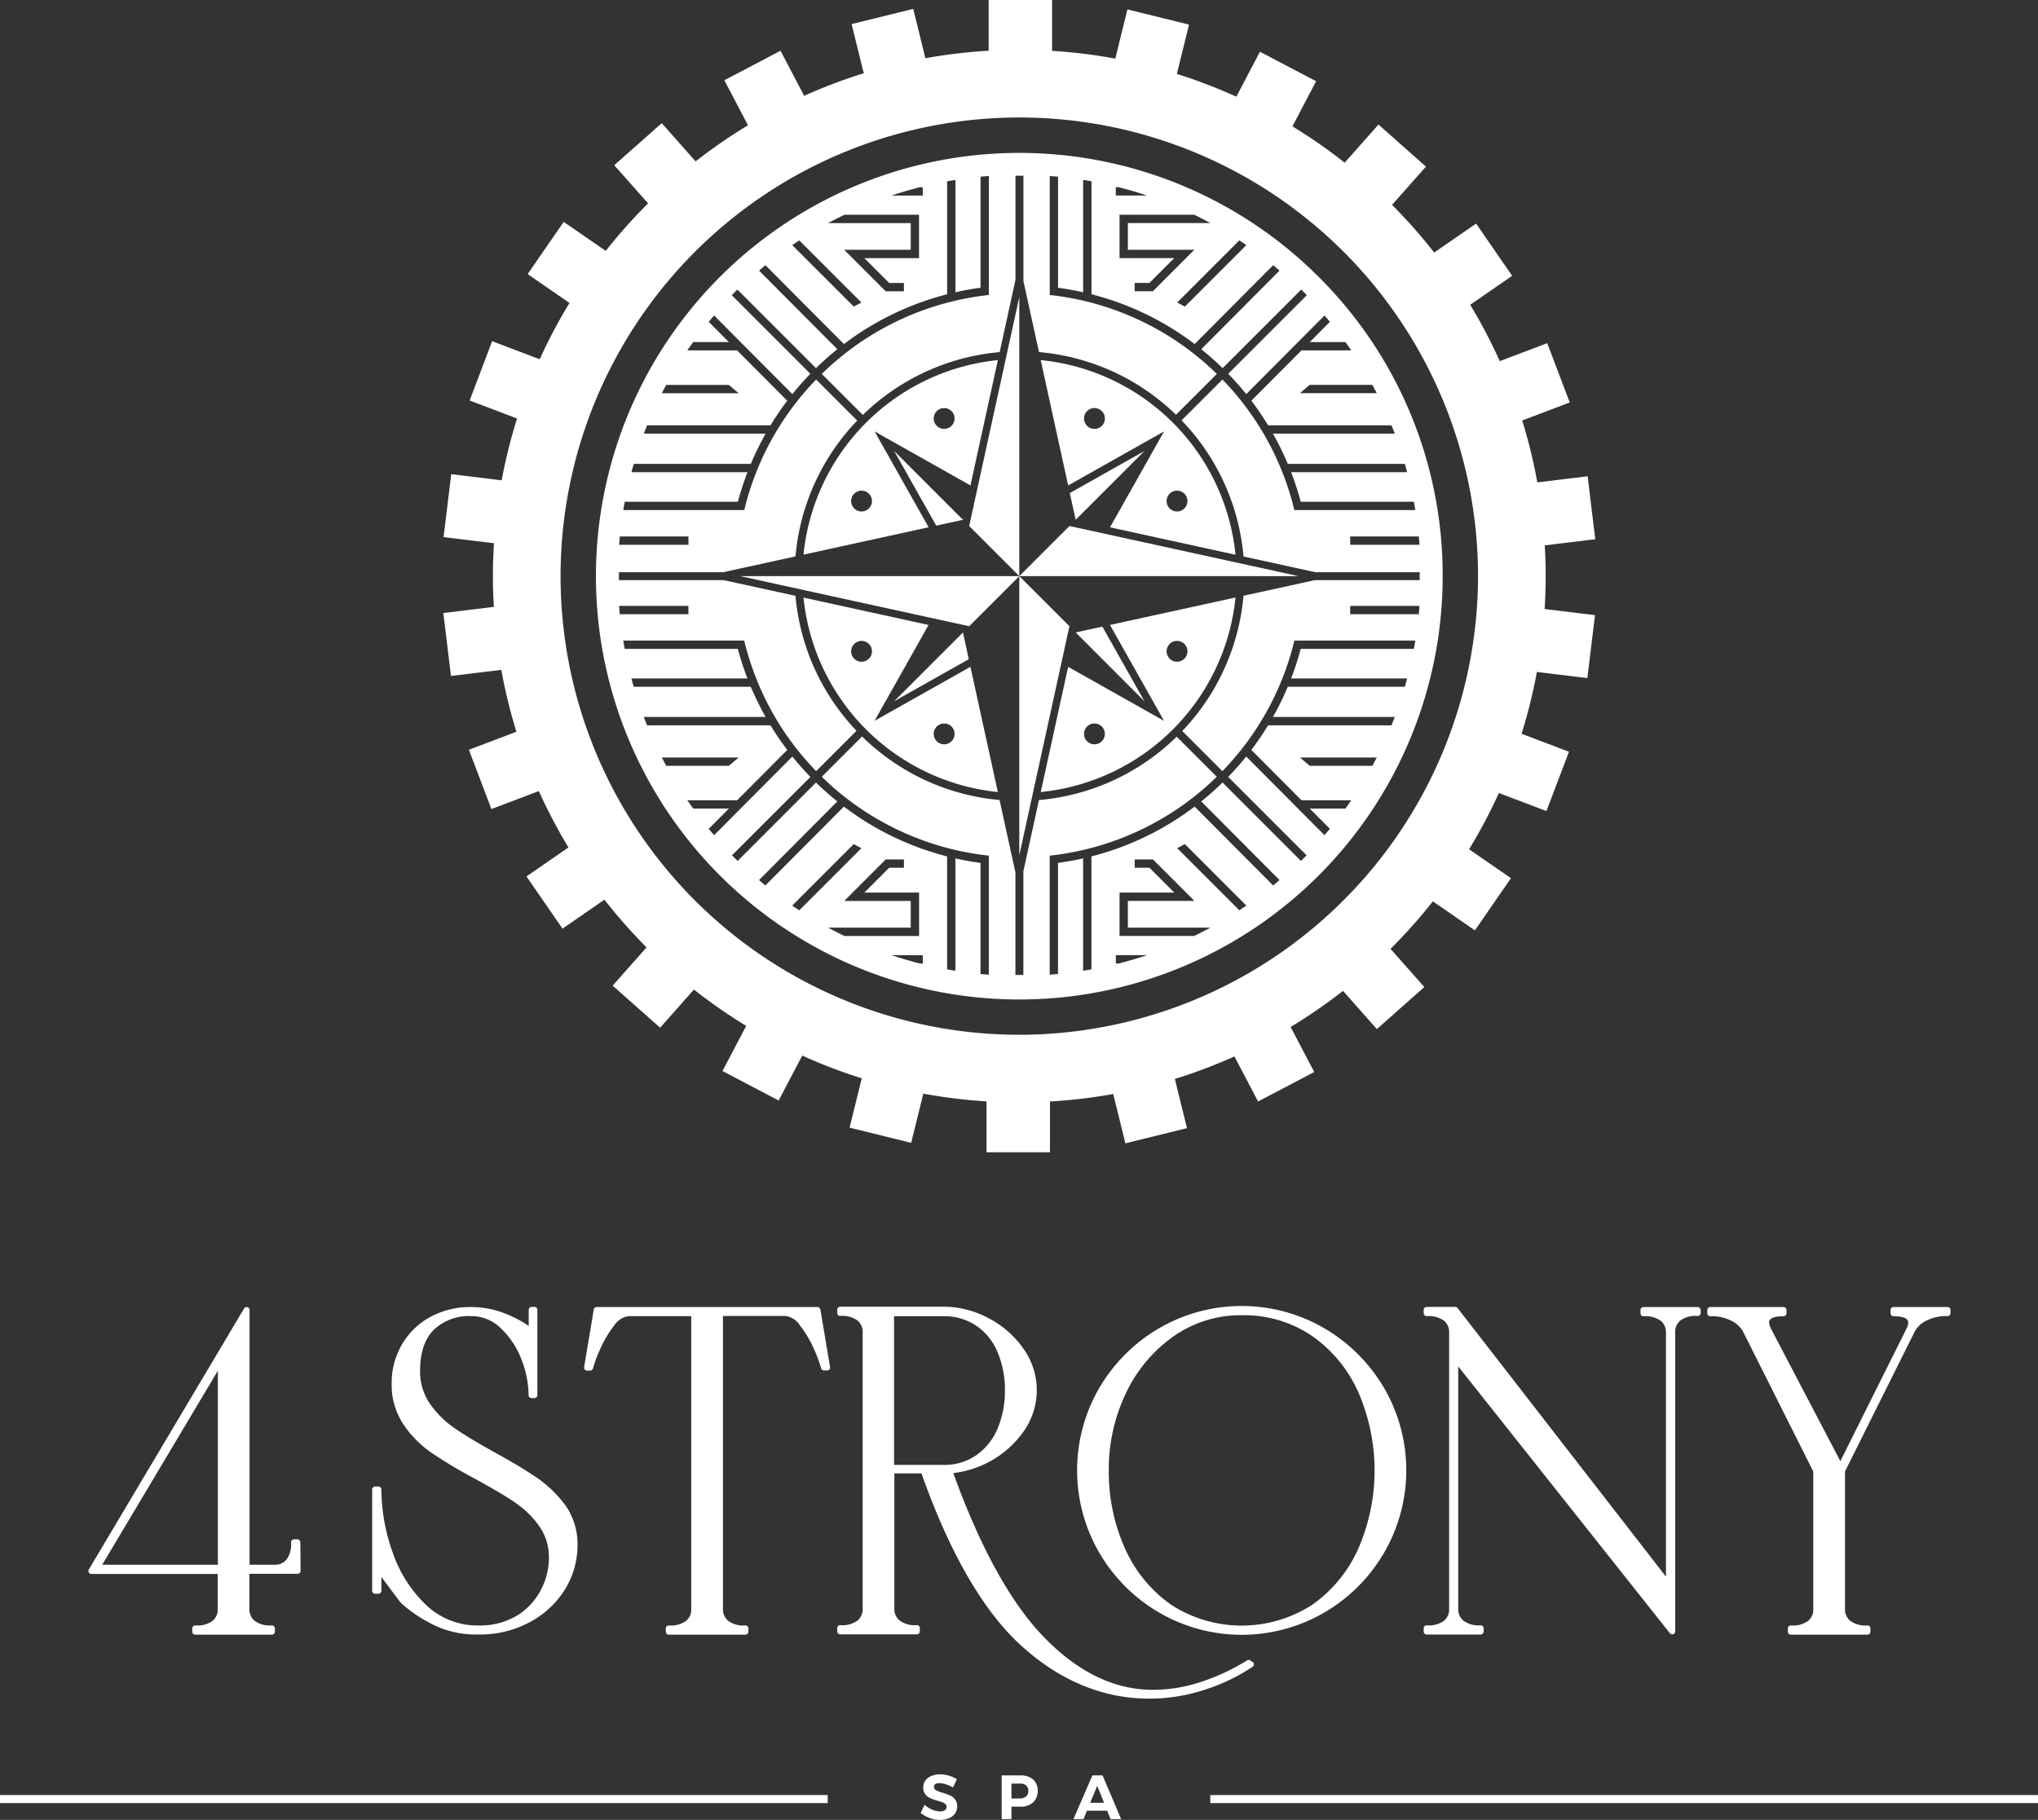 <svg xmlns="http://www.w3.org/2000/svg" xmlns:xlink="http://www.w3.org/1999/xlink" width="385.154" height="344" viewBox="0 0 385.154 344"><rect x="0" y="0" width="385.154" height="344" fill="#333333" stroke="none"/><defs><clipPath id="clip-path"><rect id="Rectangle_110" data-name="Rectangle 110" width="385.154" height="344" transform="translate(0 0)" fill="none"></rect></clipPath></defs><g id="Group_165" data-name="Group 165" transform="translate(0 0.004)"><g id="Group_152" data-name="Group 152" transform="translate(0 -0.004)" clip-path="url(#clip-path)"><path id="Path_181" data-name="Path 181" d="M98.885,922.4h-.619a.564.564,0,0,0-.562.563,4.963,4.963,0,0,1-.872,3.291,2.8,2.8,0,0,1-2.194.956H89.858V879.062a.542.542,0,0,0-.422-.535.534.534,0,0,0-.619.253L59.85,927.49l-.366.619a.51.51,0,0,0,0,.562.58.58,0,0,0,.478.281H83.839v6.665a2.758,2.758,0,0,1-.956,2.193,4.856,4.856,0,0,1-3.29.872.564.564,0,0,0-.562.562v.619a.564.564,0,0,0,.562.562H94.076a.564.564,0,0,0,.563-.562v-.619a.564.564,0,0,0-.562-.562,4.8,4.8,0,0,1-3.29-.9,2.8,2.8,0,0,1-.956-2.194v-6.665h9.112a.576.576,0,0,0,.562-.562l-.056-5.4a.564.564,0,0,0-.562-.563M83.868,890.536v36.673H62.015Z" transform="translate(-42.695 -631.441)" fill="#fff"></path><path id="Path_182" data-name="Path 182" d="M281.458,910.825c-2.025-1.406-4.725-3.037-8.043-4.865-3.206-1.772-5.793-3.319-7.678-4.612a18.426,18.426,0,0,1-4.7-4.64,10.648,10.648,0,0,1-1.884-6.243c0-3.431.872-6.047,2.587-7.762a9.606,9.606,0,0,1,7.059-2.588,7.892,7.892,0,0,1,5.625,2.306,15.908,15.908,0,0,1,3.881,5.878,18.84,18.84,0,0,1,1.35,6.749.564.564,0,0,0,.563.563h.534a.564.564,0,0,0,.562-.563V878.933a.564.564,0,0,0-.562-.563h-.506a.564.564,0,0,0-.562.563v3.037a21.12,21.12,0,0,0-3.966-2.137A17.321,17.321,0,0,0,268.8,878.4a15.742,15.742,0,0,0-7.678,1.856,13.782,13.782,0,0,0-5.372,5.175,14.461,14.461,0,0,0-1.969,7.453,13.488,13.488,0,0,0,2.194,7.649,20.228,20.228,0,0,0,5.315,5.4,88.064,88.064,0,0,0,8.184,4.893c3.178,1.744,5.737,3.234,7.593,4.5a18.013,18.013,0,0,1,4.612,4.5,10.341,10.341,0,0,1,1.828,6.075,13.344,13.344,0,0,1-1.406,5.737,12.528,12.528,0,0,1-4.415,4.95,13.557,13.557,0,0,1-7.593,2,14.007,14.007,0,0,1-9.815-3.881,24.849,24.849,0,0,1-6.3-9.9,35.721,35.721,0,0,1-2.137-11.925.564.564,0,0,0-.562-.562h-.619a.564.564,0,0,0-.562.562V932.03a.564.564,0,0,0,.562.563h.619a.564.564,0,0,0,.562-.563v-2.615c2.025,2.728,3.234,4.331,3.684,4.893a24.324,24.324,0,0,0,4.893,3.487,18.217,18.217,0,0,0,9.675,2.5,19.841,19.841,0,0,0,9.9-2.391,17.469,17.469,0,0,0,6.609-6.243,15.978,15.978,0,0,0,2.306-8.212,12.8,12.8,0,0,0-2.166-7.4,22.774,22.774,0,0,0-5.287-5.231" transform="translate(-179.763 -631.34)" fill="#fff"></path><path id="Path_183" data-name="Path 183" d="M437.141,878.948a.572.572,0,0,0-.562-.478H394.872a.572.572,0,0,0-.562.478l-1.828,10.883a.606.606,0,0,0,.112.45.6.6,0,0,0,.422.2h.619a.542.542,0,0,0,.534-.422,23.266,23.266,0,0,1,1.378-3.684,19.479,19.479,0,0,1,2.615-4.387,3.858,3.858,0,0,1,2.784-1.8H412.73v55.4a2.759,2.759,0,0,1-.956,2.194,4.855,4.855,0,0,1-3.29.872.564.564,0,0,0-.562.562v.619a.564.564,0,0,0,.563.563h14.484a.564.564,0,0,0,.562-.563v-.619a.577.577,0,0,0-.562-.562,4.8,4.8,0,0,1-3.29-.9,2.8,2.8,0,0,1-.956-2.194v-55.4H430.5a3.772,3.772,0,0,1,2.784,1.8,21.057,21.057,0,0,1,2.615,4.387,26.535,26.535,0,0,1,1.378,3.684.542.542,0,0,0,.534.422h.619a.6.6,0,0,0,.422-.2.506.506,0,0,0,.112-.45Z" transform="translate(-282.096 -631.412)" fill="#fff"></path><path id="Path_184" data-name="Path 184" d="M640.755,945.2a.557.557,0,0,0-.7-.084,40.58,40.58,0,0,1-8.381,3.965,29.088,29.088,0,0,1-9.421,1.6c-7.2,0-14.062-3.29-20.418-9.787-6.328-6.44-12.149-16.93-17.3-31.189a18.888,18.888,0,0,0,13.415-8.043,13.478,13.478,0,0,0-.2-15.524,18.406,18.406,0,0,0-6.609-5.737,18.123,18.123,0,0,0-8.409-2.137H563.162a.564.564,0,0,0-.562.563v.619a.564.564,0,0,0,.562.563,4.96,4.96,0,0,1,3.29.872,2.8,2.8,0,0,1,.956,2.194v52.31a2.759,2.759,0,0,1-.956,2.194,4.857,4.857,0,0,1-3.29.872.564.564,0,0,0-.562.563v.619a.564.564,0,0,0,.562.563h14.484a.564.564,0,0,0,.562-.563v-.619a.564.564,0,0,0-.562-.563,4.8,4.8,0,0,1-3.29-.9,2.8,2.8,0,0,1-.957-2.194V909.768h5.119c5.4,15.243,11.812,26.239,19.012,32.708,7.284,6.553,15.384,9.871,24.046,9.871a33.345,33.345,0,0,0,10.659-1.743,35.571,35.571,0,0,0,8.859-4.275.6.6,0,0,0,.253-.422.537.537,0,0,0-.169-.45Zm-47.838-58.3a18.058,18.058,0,0,1,1.378,7.2,18.417,18.417,0,0,1-1.378,7.172,11.666,11.666,0,0,1-3.994,5.034,10.48,10.48,0,0,1-6.215,1.856h-9.365v-28.1h9.365a10.661,10.661,0,0,1,6.215,1.828,11.113,11.113,0,0,1,3.994,5.006" transform="translate(-404.377 -631.268)" fill="#fff"></path><path id="Path_185" data-name="Path 185" d="M770.485,881.96a31.061,31.061,0,0,0-31.161,0,31.423,31.423,0,0,0-11.334,11.305,31.008,31.008,0,0,0,0,31.133,31.283,31.283,0,0,0,11.334,11.334,31.061,31.061,0,0,0,31.161,0A31.285,31.285,0,0,0,781.819,924.4a31.008,31.008,0,0,0,0-31.133,31.644,31.644,0,0,0-11.334-11.305m-37.63,41.651a35.429,35.429,0,0,1-3.065-14.793,33.263,33.263,0,0,1,3.262-14.624,27.526,27.526,0,0,1,9-10.715,22.064,22.064,0,0,1,12.852-3.965,22.865,22.865,0,0,1,13.331,3.937,25.77,25.77,0,0,1,8.718,10.631,37.091,37.091,0,0,1,0,29.53,25.768,25.768,0,0,1-8.718,10.631,24.536,24.536,0,0,1-26.661,0,25.729,25.729,0,0,1-8.718-10.631" transform="translate(-520.242 -630.909)" fill="#fff"></path><path id="Path_186" data-name="Path 186" d="M1008.447,878.4H998.239a.564.564,0,0,0-.563.563v.619a.564.564,0,0,0,.563.562,4.963,4.963,0,0,1,3.291.872,2.8,2.8,0,0,1,.956,2.194v46.151L963.112,878.6a.587.587,0,0,0-.45-.225h-5.4a.564.564,0,0,0-.563.563v.618a.564.564,0,0,0,.563.562,4.959,4.959,0,0,1,3.29.872,2.8,2.8,0,0,1,.957,2.193v52.31a2.759,2.759,0,0,1-.957,2.194,4.857,4.857,0,0,1-3.29.872.564.564,0,0,0-.563.562v.619a.564.564,0,0,0,.563.562h10.209a.564.564,0,0,0,.562-.562v-.619a.577.577,0,0,0-.562-.562,4.8,4.8,0,0,1-3.291-.9,2.8,2.8,0,0,1-.956-2.194V889.619l39.992,50.425a.587.587,0,0,0,.45.226.539.539,0,0,0,.2-.029.549.549,0,0,0,.365-.534V883.151a2.757,2.757,0,0,1,.957-2.193,4.855,4.855,0,0,1,3.291-.872.564.564,0,0,0,.562-.562V878.9a.607.607,0,0,0-.59-.506" transform="translate(-687.642 -631.34)" fill="#fff"></path><path id="Path_187" data-name="Path 187" d="M1192.692,878.47h-10.209a.564.564,0,0,0-.563.563v.619a.564.564,0,0,0,.563.562c1.856,0,2.784.394,2.784,1.209a2.728,2.728,0,0,1-.366,1.209l-12.459,24.974-13.106-25.03a3.642,3.642,0,0,1-.365-1.209c0-.76.928-1.154,2.728-1.154a.564.564,0,0,0,.563-.562v-.619a.564.564,0,0,0-.563-.563h-13.837a.564.564,0,0,0-.562.563v.619a.564.564,0,0,0,.562.562,8.261,8.261,0,0,1,4.022.872,5.071,5.071,0,0,1,2.166,2.025l13.275,26.464v26.014a2.76,2.76,0,0,1-.957,2.194,4.855,4.855,0,0,1-3.29.872.564.564,0,0,0-.562.562v.619a.564.564,0,0,0,.562.563h14.483a.564.564,0,0,0,.563-.563v-.619a.578.578,0,0,0-.563-.562,4.8,4.8,0,0,1-3.29-.9,2.8,2.8,0,0,1-.956-2.194V909.547l13.19-26.464a4.919,4.919,0,0,1,2.166-2.025,8.267,8.267,0,0,1,4.022-.872.564.564,0,0,0,.562-.563V879a.559.559,0,0,0-.562-.535" transform="translate(-824.638 -631.412)" fill="#fff"></path><path id="Path_188" data-name="Path 188" d="M623.453,1194.454a4.457,4.457,0,0,0-1.209-.225,1.446,1.446,0,0,0-.759.168.592.592,0,0,0-.281.507.79.79,0,0,0,.394.675,8.144,8.144,0,0,0,1.266.478,11.079,11.079,0,0,1,1.406.506,2.617,2.617,0,0,1,.928.731,2.111,2.111,0,0,1,.394,1.322,2.29,2.29,0,0,1-.422,1.378,2.567,2.567,0,0,1-1.153.871,4.353,4.353,0,0,1-1.659.31,5.307,5.307,0,0,1-1.969-.366,5.481,5.481,0,0,1-1.688-.956l.731-1.519a5.387,5.387,0,0,0,1.434.9,3.893,3.893,0,0,0,1.491.337,1.634,1.634,0,0,0,.9-.225.674.674,0,0,0,.337-.618.719.719,0,0,0-.225-.535,1.573,1.573,0,0,0-.562-.337c-.225-.085-.534-.2-.928-.31a9.427,9.427,0,0,1-1.378-.478,2.333,2.333,0,0,1-.928-.731,2.027,2.027,0,0,1-.394-1.293,2.206,2.206,0,0,1,.394-1.294,2.71,2.71,0,0,1,1.125-.872,4.414,4.414,0,0,1,1.688-.309,5.856,5.856,0,0,1,1.687.253,5.379,5.379,0,0,1,1.462.675l-.731,1.547a7.225,7.225,0,0,0-1.35-.59" transform="translate(-444.7 -857.176)" fill="#fff"></path><path id="Path_189" data-name="Path 189" d="M679.034,1194.029a2.711,2.711,0,0,1,.872,2.109,2.885,2.885,0,0,1-.872,2.25,3.463,3.463,0,0,1-2.447.787h-1.631v2.363H673.1v-8.268h3.515a3.515,3.515,0,0,1,2.419.759m-1.322,3.234a1.337,1.337,0,0,0,.422-1.069,1.316,1.316,0,0,0-.422-1.04,1.726,1.726,0,0,0-1.209-.337h-1.547v2.812H676.5a1.935,1.935,0,0,0,1.209-.366" transform="translate(-483.8 -857.679)" fill="#fff"></path><path id="Path_190" data-name="Path 190" d="M728.331,1201.538l-.647-1.6h-3.825l-.647,1.6H721.3l3.6-8.268h1.912l3.515,8.268Zm-3.853-3.094h2.616l-1.294-3.207Z" transform="translate(-518.445 -857.679)" fill="#fff"></path><rect id="Rectangle_108" data-name="Rectangle 108" width="156.426" height="1.519" transform="translate(0 339.303)" fill="#fff"></rect><rect id="Rectangle_109" data-name="Rectangle 109" width="156.426" height="1.519" transform="translate(228.727 339.303)" fill="#fff"></rect><path id="Path_191" data-name="Path 191" d="M506.238,108.9c0-1.953-.064-3.892-.176-5.818l9.546-1.159-1.444-11.9-9.51,1.154A98.478,98.478,0,0,0,501.8,79.477l8.98-3.405-4.251-11.21-8.971,3.4a99.278,99.278,0,0,0-5.589-10.657l7.932-5.475-6.812-9.867-7.925,5.471a100.465,100.465,0,0,0-7.96-9.014l6.405-7.231-8.974-7.95-6.385,7.208a99.989,99.989,0,0,0-9.876-6.868l4.479-8.532L452.233,9.777l-4.457,8.494a98.7,98.7,0,0,0-11.242-4.3l2.3-9.326L427.192,1.774l-2.293,9.3a99.234,99.234,0,0,0-11.948-1.465V0H400.962V9.588A99.236,99.236,0,0,0,389.008,11l-2.3-9.324-11.64,2.869,2.292,9.3A98.7,98.7,0,0,0,366.1,18.107l-4.469-8.516-10.616,5.572,4.468,8.512a100,100,0,0,0-9.9,6.827l-6.4-7.227-8.974,7.95,6.391,7.213a100.324,100.324,0,0,0-8,8.981l-7.944-5.484L313.841,51.8l7.911,5.46A99.311,99.311,0,0,0,316.121,67.9l-8.991-3.41L302.878,75.7l8.958,3.4a98.644,98.644,0,0,0-2.9,11.683L299.4,89.62l-1.445,11.9,9.523,1.156c-.128,2.057-.2,4.129-.2,6.218,0,1.954.063,3.892.175,5.818l-9.546,1.159,1.445,11.9,9.509-1.154a98.638,98.638,0,0,0,2.858,11.695l-8.979,3.406,4.251,11.21,8.97-3.4a99.312,99.312,0,0,0,5.588,10.657l-7.932,5.475,6.811,9.867,7.925-5.47a100.255,100.255,0,0,0,7.961,9.014l-6.406,7.231,8.973,7.95,6.386-7.208a100.134,100.134,0,0,0,9.876,6.868l-4.478,8.532,10.616,5.572,4.458-8.494a98.8,98.8,0,0,0,11.242,4.3l-2.3,9.326,11.64,2.869,2.293-9.3a99.234,99.234,0,0,0,11.948,1.465V217.8h11.989V208.2a99.3,99.3,0,0,0,11.955-1.414l2.3,9.324,11.641-2.869-2.293-9.3a98.645,98.645,0,0,0,11.259-4.258l4.469,8.517L462.5,202.63l-4.468-8.513a99.81,99.81,0,0,0,9.9-6.826l6.4,7.226,8.973-7.951-6.39-7.213a100.6,100.6,0,0,0,8-8.981l7.945,5.484,6.81-9.867-7.911-5.461a99.316,99.316,0,0,0,5.63-10.635l8.992,3.41,4.252-11.21-8.959-3.4a98.621,98.621,0,0,0,2.9-11.683l9.537,1.158,1.446-11.9-9.524-1.156c.127-2.058.2-4.129.2-6.218M406.756,195.59A86.693,86.693,0,1,1,493.45,108.9a86.792,86.792,0,0,1-86.694,86.693" transform="translate(-214.123 0.004)" fill="#fff"></path><path id="Path_192" data-name="Path 192" d="M537.043,126.2a80.011,80.011,0,1,0,23.435,56.576A79.488,79.488,0,0,0,537.043,126.2m18.921,49.066.006.064c.05.518.092,1.038.122,1.433l.006.076H543v-1.573h12.968Zm-8.774-28.654.02.037c.245.452.493.921.757,1.433l.053.1H533.5l.146-.124,1.688-1.432.02-.017h11.833ZM522.048,119.3l.048.032c.379.25.775.517,1.211.816l.07.048-.06.059L511.8,131.774l-.036.037-.046-.024-1.33-.695-.085-.044.068-.067,11.64-11.64Zm-8.535-4.848.015.007c1,.487,1.924.956,2.811,1.433l.246.132h-15.6v5.05h12.567l-.12.12-7.7,7.7-.021.02h-3.439v-1.573h2.787l4.692-4.692H499.409v-8.2h14.1Zm-14.808-3.7v-1.5h.543l.008,0c1.667.423,3.329.9,4.939,1.433l.418.138h-5.908Zm-41.968-.067c1.61-.528,3.271-1.01,4.938-1.433l.009,0h.543v1.573h-5.908Zm-12.144,5.211c.887-.478,1.807-.946,2.811-1.433l.015-.007h14.1v8.2H451.181l4.692,4.692h2.788v1.573h-3.439l-.021-.02-7.7-7.7-.12-.12h12.567v-5.05h-15.6Zm-6.967,4.256c.436-.3.832-.566,1.211-.816l.048-.032.04.041,11.64,11.64.068.067-.085.044-1.33.695-.046.024-.037-.037-11.52-11.519-.06-.059Zm-24.661,27.934c.264-.513.512-.982.757-1.433l.02-.037h11.833l.02.017,1.687,1.432.146.124H412.913Zm-8.125,28.68c.031-.4.073-.915.123-1.433l.006-.064h12.968v1.573h-13.1Zm.129,13.2-.006-.064c-.05-.518-.092-1.038-.123-1.433l-.006-.076h13.1v1.573H404.969Zm8.774,28.654-.02-.037c-.245-.452-.493-.92-.757-1.434l-.053-.1h14.516l-.146.124L425.6,218.6l-.02.017H413.743Zm25.142,27.312-.048-.031c-.379-.25-.775-.517-1.211-.816l-.07-.048.06-.06,11.52-11.519.037-.037.046.024,1.33.695.085.044-.068.068-11.64,11.64Zm8.535,4.848-.015-.007c-1-.487-1.924-.956-2.811-1.433l-.246-.132h15.6v-5.05H447.384l.12-.12,7.7-7.7.021-.021h3.439v1.573h-2.788l-4.692,4.692h10.343v8.2h-14.1Zm14.808,3.7v1.5h-.543l-.009,0c-1.667-.423-3.329-.905-4.938-1.433l-.418-.137h5.908Zm41.968.067c-1.61.528-3.272,1.01-4.939,1.433l-.008,0h-.543v-1.573h5.908Zm12.144-5.211c-.888.478-1.807.946-2.811,1.433l-.015.007h-14.1v-8.2h10.343l-4.692-4.692h-2.787v-1.573h3.439l.021.021,7.7,7.7.12.12H500.982v5.05h15.6Zm6.967-4.256c-.436.3-.832.566-1.211.816l-.048.031-.041-.041-11.64-11.64-.068-.068.085-.044,1.33-.695.046-.024.036.037,11.519,11.519.06.06Zm24.661-27.934c-.264.513-.512.982-.757,1.434l-.02.037H535.357l-.02-.017-1.688-1.432-.146-.124h14.516Zm8.125-28.68c-.03.4-.072.915-.122,1.433l-.006.064H543v-1.573h13.1ZM536.3,183.527l-13.463,2.946a42.37,42.37,0,0,1-11.571,25.568l7.585,7.585A53.369,53.369,0,0,0,532.436,195l.013-.054h22.857l-.014.082c-.073.444-.156.913-.253,1.433l-.011.057h-21.38a54.678,54.678,0,0,1-1.809,5.586h21.927l-.023.089c-.124.46-.254.929-.4,1.433l-.015.051H531.206a55.087,55.087,0,0,1-2.8,5.709h23.017l-.037.1c-.164.43-.348.9-.565,1.433l-.018.044H527.488a55.464,55.464,0,0,1-3.167,4.652l9.472,9.516h9.41l-.076.11c-.33.481-.669.964-1.007,1.433l-.021.029h-6.741l3.757,3.775.045.045-.04.049c-.332.4-.67.8-.927,1.1l-.049.058-.054-.054-14.743-14.813c-1.068,1.329-2.214,2.625-3.405,3.853l14.819,14.819L533.7,236.6,518.881,221.78c-1.281,1.251-2.636,2.452-4.03,3.572l14.74,14.808.053.054-.058.049c-.369.315-.732.623-1.1.926l-.049.04-.045-.045L513.6,226.327a54.565,54.565,0,0,1-19.5,9.415v21.349l-.058.01c-.439.079-.908.158-1.433.242l-.082.013V236.12c-1.553.349-3.148.633-4.742.847v20.995l-.064.006c-.517.049-.986.089-1.433.123l-.076.006V235.6l.063-.007a53.391,53.391,0,0,0,31.512-14.9l-7.579-7.579a42.371,42.371,0,0,1-26.026,11.975l-2.947,13.468v19.593h-1.5V238.772l-3-13.693a42.377,42.377,0,0,1-25.984-12.007l-7.619,7.619a53.391,53.391,0,0,0,31.512,14.9l.063.007V258.1l-.076-.006c-.448-.034-.917-.074-1.433-.123l-.064-.006V236.967c-1.595-.213-3.189-.5-4.742-.847v21.237l-.081-.013c-.526-.084-.995-.163-1.433-.242l-.058-.01V235.742a54.565,54.565,0,0,1-19.5-9.415l-14.789,14.857-.045.045-.049-.04c-.369-.3-.731-.611-1.1-.926l-.058-.049.054-.054,14.74-14.808c-1.394-1.12-2.749-2.321-4.03-3.572L427.234,236.6l-1.062-1.062,14.819-14.819c-1.192-1.229-2.337-2.525-3.405-3.853l-14.743,14.813-.054.054-.049-.058c-.257-.3-.595-.7-.927-1.1l-.04-.049.045-.045,3.758-3.775h-6.74l-.021-.029c-.338-.47-.678-.952-1.008-1.433l-.075-.11h9.41l9.472-9.516a55.535,55.535,0,0,1-3.166-4.652H410.127l-.018-.044c-.216-.534-.4-1-.565-1.433l-.036-.1h23.017a55.137,55.137,0,0,1-2.8-5.709H407.6l-.015-.051c-.146-.5-.276-.973-.4-1.433l-.024-.089h21.927a54.718,54.718,0,0,1-1.81-5.586H405.9l-.011-.057c-.1-.521-.18-.99-.253-1.433l-.014-.082h22.857l.013.054a53.367,53.367,0,0,0,13.583,24.624L449.7,212a42.363,42.363,0,0,1-11.532-25.512l-13.541-2.963H404.8v-1.5H424.51l13.66-2.99a42.374,42.374,0,0,1,11.662-25.673l-7.758-7.759A53.37,53.37,0,0,0,428.5,170.221l-.013.054H405.627l.014-.082c.074-.444.156-.912.253-1.433l.011-.057h21.38a54.723,54.723,0,0,1,1.81-5.586H407.166l.024-.088c.123-.46.254-.929.4-1.433l.015-.051h22.122a55.1,55.1,0,0,1,2.8-5.709H409.508l.036-.1c.164-.43.348-.9.565-1.433l.018-.044h23.318a55.628,55.628,0,0,1,3.166-4.652l-9.472-9.516h-9.41l.075-.11c.33-.481.669-.964,1.008-1.433l.021-.029h6.74l-3.758-3.775-.045-.045.04-.049c.332-.4.67-.8.927-1.1l.049-.058.054.054,14.743,14.813c1.066-1.326,2.21-2.62,3.4-3.846l-14.857-14.857,1.062-1.062.091.091h0l.049.049,1.014,1.016,13.7,13.7c1.283-1.253,2.64-2.457,4.036-3.579l-14.74-14.808-.054-.053.058-.049c.369-.315.732-.623,1.1-.926l.049-.041.045.045L447.331,138.9a54.559,54.559,0,0,1,19.5-9.414v-21.35l.058-.01c.439-.079.908-.158,1.433-.242l.081-.013V129.1c1.553-.349,3.147-.633,4.742-.847V107.263l.064-.006c.517-.049.985-.089,1.433-.123l.076-.006v22.493l-.062.006a53.388,53.388,0,0,0-31.518,14.911l7.757,7.757a42.368,42.368,0,0,1,25.859-11.877l2.99-13.663V107.076h1.5v19.9l2.941,13.439a42.379,42.379,0,0,1,25.9,11.845l7.718-7.718a53.39,53.39,0,0,0-31.518-14.911l-.063-.006V107.128l.076.006c.448.034.917.074,1.433.123l.064.006v20.995c1.594.213,3.189.5,4.742.847V107.867l.082.013c.526.084.994.163,1.433.242l.058.01v21.35a54.559,54.559,0,0,1,19.5,9.414l14.789-14.857.045-.045.049.041c.369.3.732.611,1.1.926l.058.049-.053.053-14.74,14.808c1.4,1.122,2.754,2.325,4.037,3.579l13.7-13.7,1.014-1.016.049-.049h0l.091-.091,1.062,1.062-14.857,14.857c1.189,1.227,2.332,2.52,3.4,3.846l14.743-14.813.054-.054.049.058c.257.3.595.7.927,1.1l.04.049-.045.045-3.757,3.775H542.1l.021.029c.338.47.677.952,1.007,1.433l.076.11h-9.41l-9.472,9.516a55.556,55.556,0,0,1,3.167,4.652h23.318l.018.044c.216.534.4,1,.565,1.433l.037.1H528.408a55.051,55.051,0,0,1,2.8,5.709h22.122l.015.051c.146.5.276.973.4,1.433l.023.088H531.84a54.682,54.682,0,0,1,1.809,5.586h21.38l.011.057c.1.521.18.99.253,1.433l.014.082H532.449l-.013-.054A53.367,53.367,0,0,0,518.859,145.6l-7.72,7.72a42.363,42.363,0,0,1,11.7,25.729l13.583,2.972h19.711v1.5Z" transform="translate(-287.833 -73.863)" fill="#fff"></path><path id="Path_193" data-name="Path 193" d="M553.367,424.941l10.212-18.12-23.638-5.173A41.1,41.1,0,0,0,576.67,438.4l-5.18-23.668Zm-2.454-11.167a1.969,1.969,0,1,1,1.968-1.969,1.969,1.969,0,0,1-1.968,1.969m15.609,15.609a1.969,1.969,0,1,1,1.969-1.969,1.969,1.969,0,0,1-1.969,1.969" transform="translate(-388.09 -288.689)" fill="#fff"></path><path id="Path_194" data-name="Path 194" d="M608.806,317.208l5.048-1.1.11-.5-.144.467L600.855,303.1Z" transform="translate(-431.873 -217.856)" fill="#fff"></path><path id="Path_195" data-name="Path 195" d="M553.365,255.5l18.12,10.212,5.184-23.688A41.1,41.1,0,0,0,539.931,278.8l23.648-5.176Zm13.149-4.409a1.969,1.969,0,1,1-1.969,1.969,1.969,1.969,0,0,1,1.969-1.969m-15.609,19.546a1.969,1.969,0,1,1,1.969-1.969,1.969,1.969,0,0,1-1.969,1.969" transform="translate(-388.083 -173.959)" fill="#fff"></path><path id="Path_196" data-name="Path 196" d="M722.651,255.486l-10.212,18.12,23.718,5.191A41.1,41.1,0,0,0,699.34,242l5.188,23.7Zm2.454,11.194a1.969,1.969,0,1,1-1.969,1.969,1.968,1.968,0,0,1,1.969-1.969M709.5,251.071a1.969,1.969,0,1,1-1.969,1.969,1.969,1.969,0,0,1,1.969-1.969" transform="translate(-502.661 -173.937)" fill="#fff"></path><path id="Path_197" data-name="Path 197" d="M614.943,430.142l-1.1-5.048h0l-13,12.992,0,.009Z" transform="translate(-431.857 -305.542)" fill="#fff"></path><path id="Path_198" data-name="Path 198" d="M720.009,316.117h0l13-13L718.9,311.069Z" transform="translate(-516.723 -217.869)" fill="#fff"></path><path id="Path_199" data-name="Path 199" d="M722.662,424.9l-18.12-10.212-5.18,23.669a41.1,41.1,0,0,0,36.809-36.772l-23.723,5.192Zm-13.149,4.436a1.969,1.969,0,1,1,1.968-1.969,1.969,1.969,0,0,1-1.968,1.969m15.608-19.546a1.969,1.969,0,1,1-1.969,1.969,1.968,1.968,0,0,1,1.969-1.969" transform="translate(-502.677 -288.646)" fill="#fff"></path><path id="Path_200" data-name="Path 200" d="M550.139,252.4h52.75L559.61,242.93l-9.472,9.472v-52.75h0l-9.472,43.279,9.472,9.472h-52.75l43.279,9.471,9.472-9.471v52.75l9.472-43.279Z" transform="translate(-357.505 -143.501)" fill="#fff"></path><path id="Path_201" data-name="Path 201" d="M735.833,435.275l-7.952-14.11-5.048,1.1Z" transform="translate(-519.547 -302.718)" fill="#fff"></path></g></g></svg>